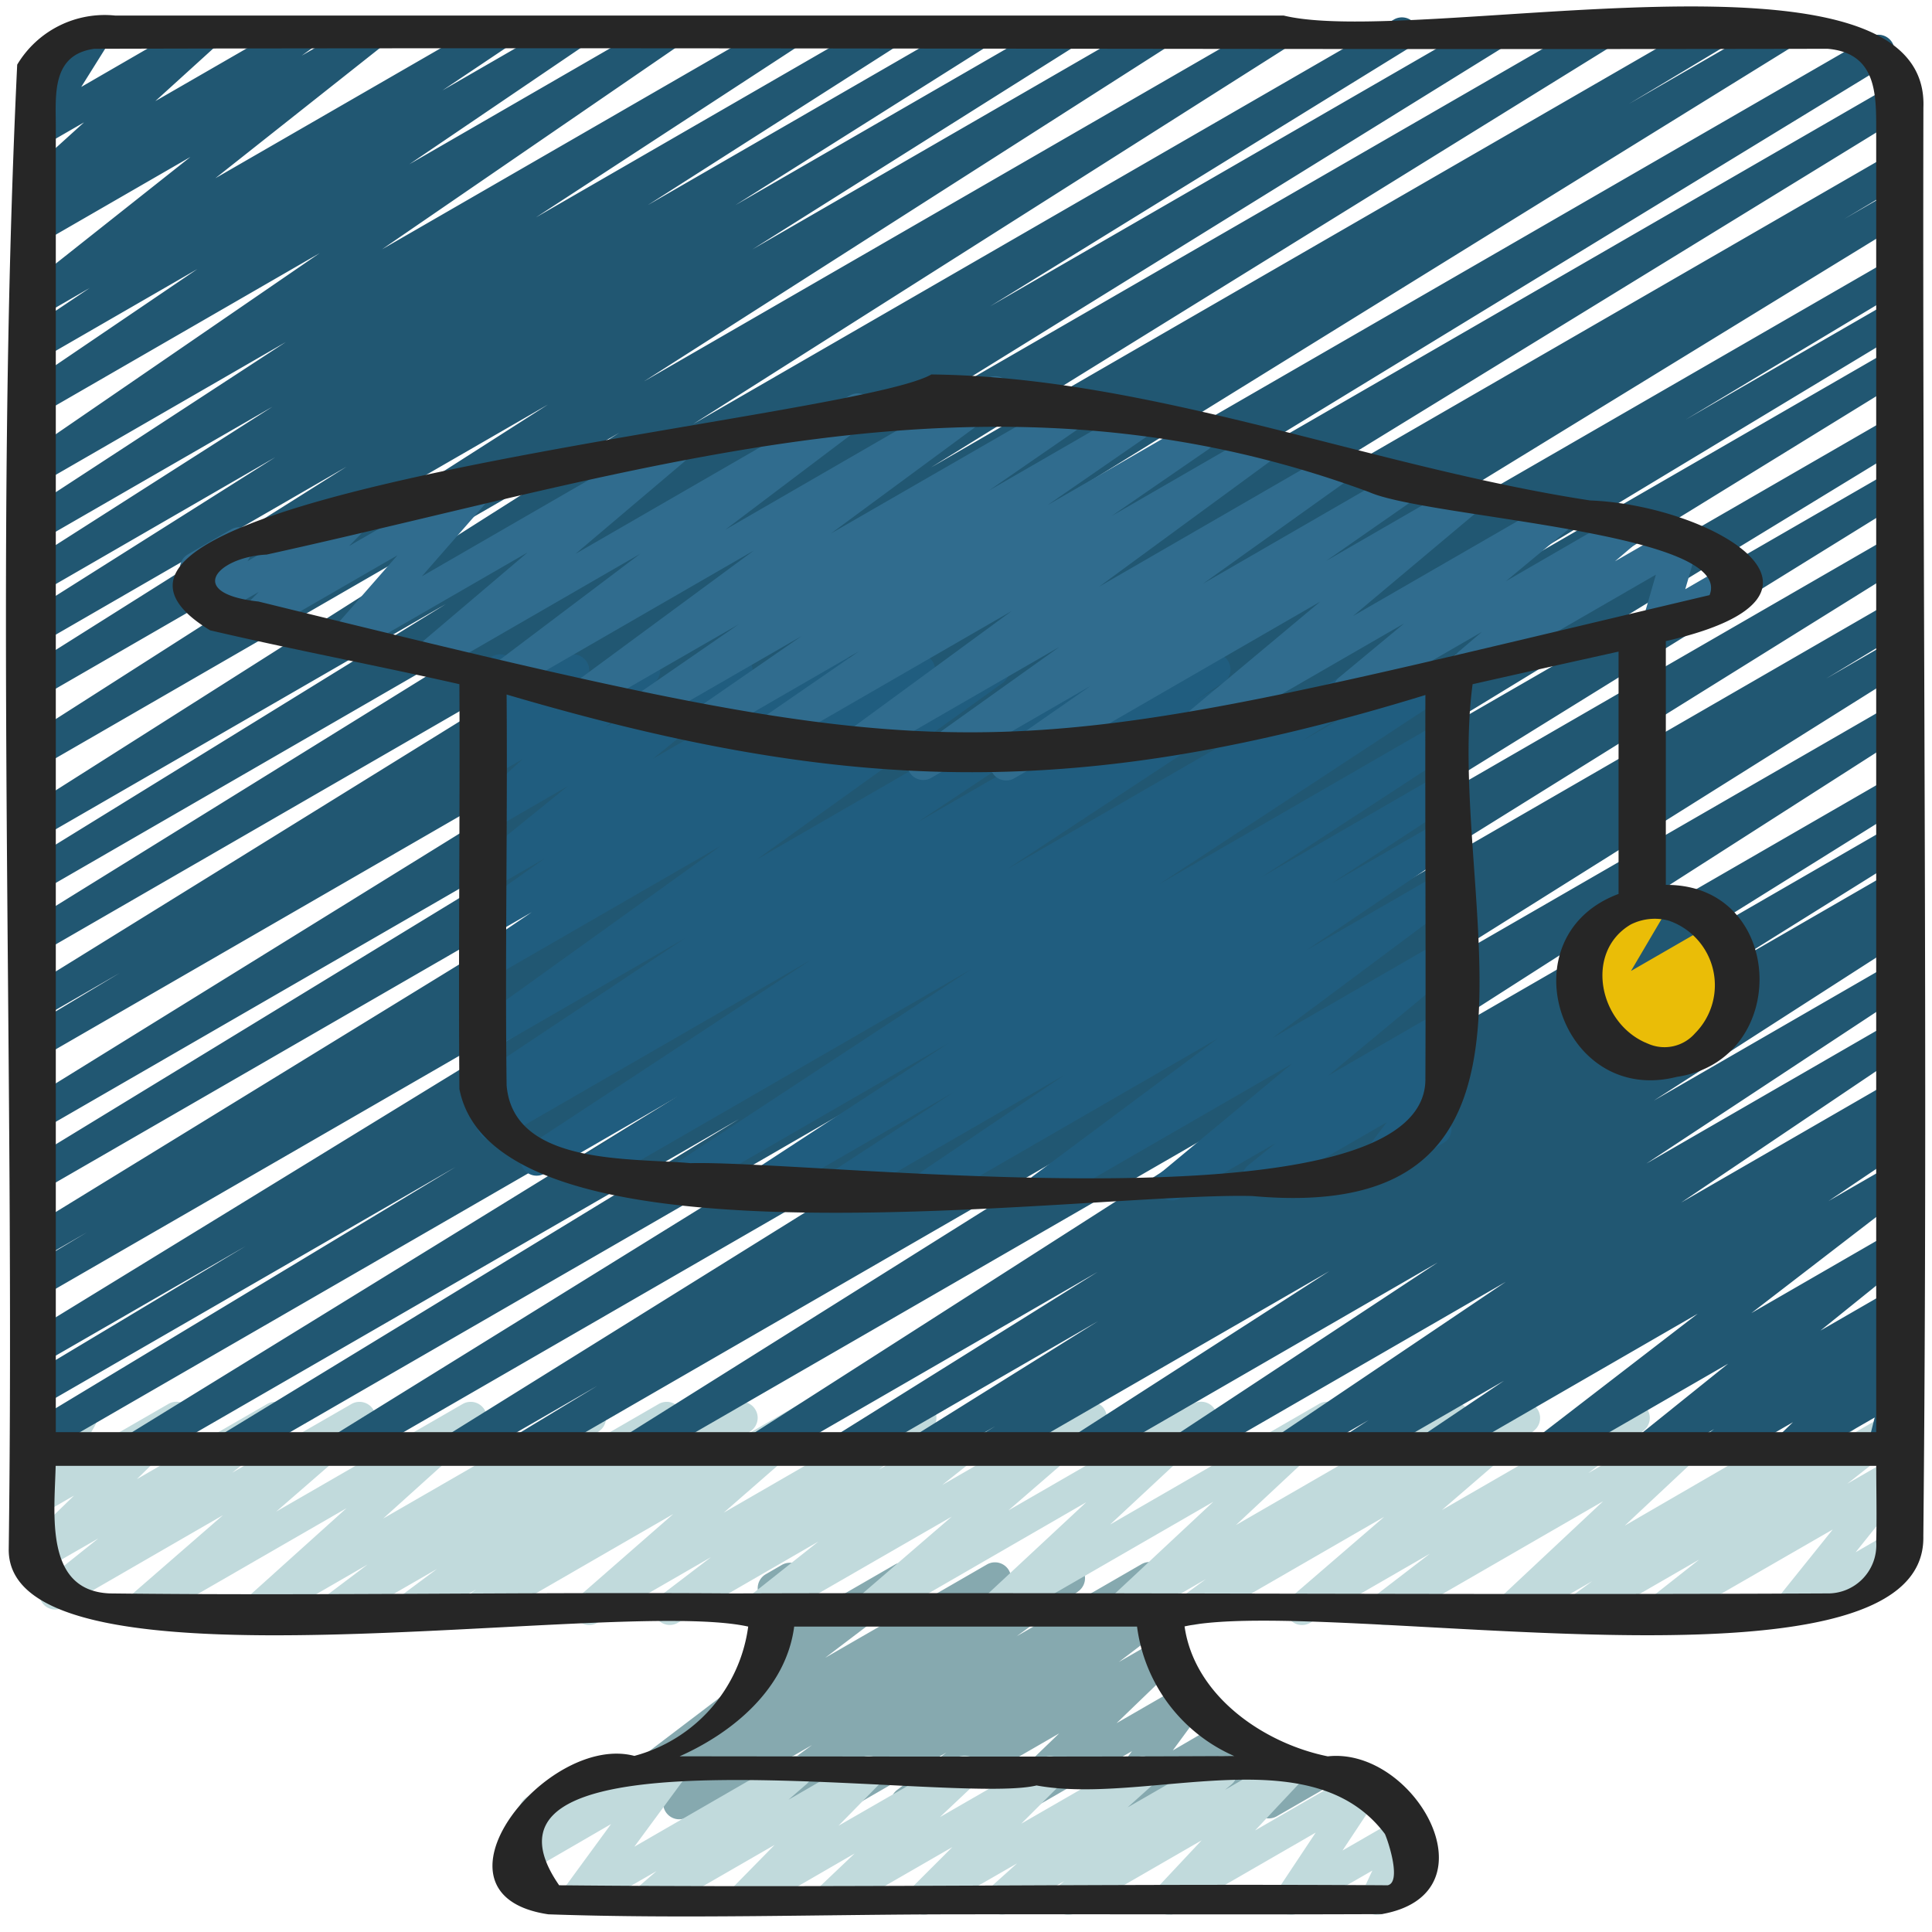 <svg id="Icons" xmlns="http://www.w3.org/2000/svg" viewBox="0 0 60 60"><defs><style>.cls-1{fill:#86a9af;}.cls-2{fill:#c1dadc;}.cls-3{fill:#215772;}.cls-4{fill:#205d7f;}.cls-5{fill:#eabd07;}.cls-6{fill:#306c8e;}.cls-7{fill:#262626;}</style></defs><path class="cls-1" d="M21.094,56.5a.5.5,0,0,1-.29-.907l1.249-.889-2.771,1.6a.5.5,0,0,1-.553-.831l4.727-3.592a.5.5,0,0,1-.165-.539l.492-1.585a.49.49,0,0,1-.185-.185.5.5,0,0,1,.182-.682l.5-.29a.5.5,0,0,1,.728.581l-.385,1.237,3.166-1.827a.5.5,0,0,1,.553.831l-2.716,2.063,5.026-2.9a.5.5,0,0,1,.54.84l-1.25.89,3.007-1.736a.5.5,0,0,1,.544.837l-1.921,1.4,3.88-2.24a.5.5,0,0,1,.536.843l-.42.292.153-.087a.5.5,0,0,1,.552.831l-1.528,1.161,1.186-.683a.5.5,0,0,1,.6.793l-1.856,1.789,2.05-1.183a.5.5,0,0,1,.652.73l-.956,1.3L38,53.44a.5.5,0,0,1,.709.63l-.309.718,1.045-.6a.5.5,0,0,1,.739.538l-.054.251.595-.343a.5.5,0,0,1,.5.865l-1.573.907a.5.5,0,0,1-.738-.538l.054-.251-1.372.792a.5.5,0,0,1-.709-.63l.308-.718-2.343,1.352a.5.5,0,0,1-.653-.729l.955-1.3-3.517,2.03a.5.5,0,0,1-.6-.793l1.857-1.789L28.413,56.42a.5.5,0,0,1-.553-.831l1.529-1.161-3.459,2a.5.5,0,0,1-.536-.843l.416-.29-1.968,1.136a.5.5,0,0,1-.544-.837l1.921-1.4L21.344,56.43A.491.491,0,0,1,21.094,56.5Z"/><path class="cls-2" d="M49.112,50.47a.5.5,0,0,1-.3-.9l.638-.466L47.2,50.4a.5.5,0,0,1-.592-.8l3.179-2.978L43.244,50.4a.5.5,0,0,1-.555-.829l1.719-1.32L40.685,50.4a.5.5,0,0,1-.577-.811l2.88-2.483L37.281,50.4a.5.5,0,0,1-.546-.836l.714-.523L35.1,50.4a.5.5,0,0,1-.591-.8l3.171-2.961L31.161,50.4a.5.5,0,0,1-.591-.8l3.164-2.946L27.247,50.4a.5.5,0,0,1-.577-.81L29.558,47.1,23.831,50.4a.5.5,0,0,1-.56-.825l2.144-1.7L21.047,50.4a.5.5,0,0,1-.553-.83l1.589-1.212L18.545,50.4a.5.5,0,0,1-.579-.809l2.942-2.571L15.054,50.4a.5.5,0,0,1-.543-.838l.278-.2-1.8,1.038a.5.5,0,0,1-.549-.833l1.132-.843L10.666,50.4a.5.5,0,0,1-.551-.832l1.3-.98L8.279,50.4a.5.5,0,0,1-.585-.8l3.065-2.76L4.586,50.4a.5.5,0,0,1-.578-.809l2.917-2.536L1.968,49.918a.5.5,0,0,1-.563-.823l1.649-1.318-1.741,1a.5.5,0,0,1-.6-.79L2.3,46.446l-1.02.588a.5.5,0,0,1-.682-.682l.661-1.145A.5.5,0,0,1,.9,44.963a.5.5,0,0,1,.183-.684L2.263,43.6a.5.5,0,0,1,.682.683l-.551.954L5.231,43.6a.5.5,0,0,1,.6.79l-1.58,1.546L8.3,43.6a.5.5,0,0,1,.562.823L7.213,45.735,10.919,43.6a.5.5,0,0,1,.578.809L8.579,46.943l5.8-3.347a.5.5,0,0,1,.585.8L11.9,47.159,18.073,43.6a.5.5,0,0,1,.551.832l-1.3.98L20.46,43.6a.5.5,0,0,1,.549.833l-1.128.841,2.9-1.675a.5.5,0,0,1,.543.838l-.281.2,1.8-1.041a.5.5,0,0,1,.579.809l-2.943,2.57,5.856-3.38a.5.5,0,0,1,.553.83L27.3,45.637l3.541-2.044a.5.5,0,0,1,.664.151.5.5,0,0,1-.1.674l-2.144,1.7,4.368-2.521a.5.5,0,0,1,.577.81l-2.889,2.5,5.73-3.306a.5.5,0,0,1,.591.8l-3.163,2.945,6.487-3.745a.5.5,0,0,1,.591.8l-3.171,2.962,6.514-3.76a.5.5,0,0,1,.545.836l-.711.521,2.353-1.358a.5.5,0,0,1,.576.811l-2.881,2.484,5.709-3.295a.5.5,0,0,1,.555.829l-1.715,1.317,3.72-2.147a.5.5,0,0,1,.592.8l-3.181,2.979L57,43.589a.5.5,0,0,1,.545.836l-.637.466,1.349-.779a.5.5,0,0,1,.559.826l-1.446,1.14L58.72,45.3a.5.5,0,0,1,.64.745l-1.731,2.161,1.09-.629a.5.5,0,0,1,.5.865L55.826,50.4a.5.5,0,0,1-.64-.745L56.917,47.5,51.883,50.4a.5.5,0,0,1-.56-.825l1.448-1.142L49.362,50.4A.493.493,0,0,1,49.112,50.47Z"/><path class="cls-2" d="M20.157,59.47a.5.5,0,0,1-.326-.879l.558-.482L18.148,59.4a.5.5,0,0,1-.653-.727l1.482-2.025L16.3,58.2a.5.5,0,0,1-.609-.78l.707-.732a.5.5,0,0,1-.03-.882l2.05-1.184a.5.5,0,0,1,.609.78l-.149.156,1.659-.958a.5.5,0,0,1,.654.727L19.7,57.351l4.77-2.753a.5.5,0,0,1,.576.811l-.558.482,2.24-1.293a.5.5,0,0,1,.607.783L26.04,56.7,29.689,54.6a.5.5,0,0,1,.595.8L29.19,56.432,32.368,54.6a.5.5,0,0,1,.6.786l-1.252,1.25L35.248,54.6a.5.5,0,0,1,.584.8l-.814.731L37.677,54.6a.5.5,0,0,1,.569.817l-.2.166,1.7-.983a.5.5,0,0,1,.614.774l-1.382,1.472,3.226-1.862a.5.5,0,0,1,.666.709L41.692,57.47l1.8-1.039a.5.5,0,0,1,.7.644l-.341.729a.492.492,0,0,1,.5.246.5.5,0,0,1-.183.682l-1.16.67a.5.5,0,0,1-.7-.644l.312-.666L40.345,59.4a.5.5,0,0,1-.666-.709l1.181-1.778L36.551,59.4a.5.5,0,0,1-.614-.774l1.381-1.473L33.426,59.4a.5.5,0,0,1-.57-.817l.2-.166-1.7.983a.5.5,0,0,1-.584-.8l.814-.731L28.924,59.4a.5.5,0,0,1-.6-.786l1.252-1.251L26.043,59.4a.5.5,0,0,1-.595-.8l1.094-1.039L23.364,59.4a.5.5,0,0,1-.606-.783l1.3-1.323L20.407,59.4A.493.493,0,0,1,20.157,59.47Z"/><path class="cls-3" d="M4.207,45.5a.5.5,0,0,1-.262-.926L28.5,29.455,1.28,45.172a.5.5,0,0,1-.508-.86l13.373-8.068L1.28,43.671a.5.5,0,0,1-.507-.861L7.629,38.7,1.28,42.361A.5.5,0,0,1,.769,41.5L26.506,25.721,1.28,40.284a.5.5,0,0,1-.507-.861L2.7,38.271,1.28,39.09a.5.5,0,0,1-.511-.859l26.169-16.06L1.28,36.984a.5.5,0,0,1-.51-.859l22.3-13.608L1.28,35.1a.5.5,0,0,1-.512-.858L27.2,17.884,1.28,32.848a.5.5,0,0,1-.508-.862l2.948-1.77L1.28,31.624a.5.5,0,0,1-.513-.857L21.849,17.714,1.28,29.589a.5.5,0,0,1-.513-.858L18.7,17.621,1.28,27.681a.5.5,0,0,1-.512-.859l13.074-8.06L1.28,26.014a.5.5,0,0,1-.517-.855L19.232,13.441,1.28,23.806a.5.5,0,0,1-.519-.854L17.019,12.563,1.28,21.648a.5.5,0,0,1-.516-.855l10-6.3L1.28,19.971a.5.5,0,0,1-.516-.856L8.549,14.2,1.28,18.4a.5.5,0,0,1-.519-.854l7.7-4.914L1.28,16.773a.5.5,0,0,1-.523-.851l8.121-5.3-7.6,4.386a.5.5,0,0,1-.533-.845l9.18-6.3L1.28,12.853a.5.5,0,0,1-.53-.847L6.131,8.355l-4.851,2.8a.5.5,0,0,1-.528-.847L2.792,8.94,1.28,9.813a.5.5,0,0,1-.56-.825L5.913,4.875,1.28,7.549a.5.5,0,0,1-.542-.838L1.2,6.378A.506.506,0,0,1,.626,6.2a.5.5,0,0,1,.068-.665L2.61,3.8l-1.33.767a.5.5,0,0,1-.674-.7L1.49,2.458a.5.5,0,0,1-.423-.9L2.726.6a.5.5,0,0,1,.673.7l-.876,1.4L6.154.6a.5.5,0,0,1,.586.8L4.824,3.14,9.228.6a.5.5,0,0,1,.542.838l-.4.29L11.322.6a.5.5,0,0,1,.561.824L6.689,5.535,15.243.6a.5.5,0,0,1,.528.847L13.74,2.808,17.567.6a.5.5,0,0,1,.531.846L12.714,5.1,20.508.6a.5.5,0,0,1,.533.844l-9.179,6.3L24.242.6a.5.5,0,0,1,.524.851l-8.122,5.3L27.3.6a.5.5,0,0,1,.519.854l-7.7,4.915L30.115.6a.5.5,0,0,1,.517.855L22.838,6.37,32.838.6a.5.5,0,0,1,.516.855l-9.99,6.291L35.742.6a.5.5,0,0,1,.52.853L20,11.844,39.479.6A.5.5,0,0,1,40,1.452L21.528,13.169,43.3.6a.5.5,0,0,1,.512.858L30.748,9.513,46.19.6a.5.5,0,0,1,.514.857L28.769,12.563,49.5.6a.5.5,0,0,1,.514.857L28.916,14.515,53.021.6a.5.5,0,0,1,.508.861L50.588,3.226,55.141.6a.5.5,0,0,1,.512.857L29.226,17.807,58.1,1.138a.5.5,0,0,1,.51.859L36.321,15.6,58.72,2.667a.5.5,0,0,1,.511.858L33.06,19.587,58.722,4.771a.5.5,0,0,1,.507.862L57.275,6.8l1.448-.835a.5.5,0,0,1,.511.858L33.5,22.6,58.724,8.042a.5.5,0,0,1,.506.861L52.353,13.03l6.372-3.678a.5.5,0,0,1,.507.86L45.873,18.271l12.853-7.419a.5.5,0,0,1,.511.858L34.68,26.827,58.728,12.943a.5.5,0,0,1,.51.86l-16.1,9.817,15.6-9a.5.5,0,0,1,.513.858L38.332,28.427,58.73,16.65a.5.5,0,0,1,.515.858L39.854,29.583l18.877-10.9a.5.5,0,0,1,.509.86l-2.524,1.53,2.016-1.164a.5.5,0,0,1,.516.857L42.961,30.988l15.772-9.1a.5.5,0,0,1,.52.853L42.122,33.709l16.613-9.591a.5.5,0,0,1,.515.857l-8.1,5.055,7.585-4.379a.5.5,0,0,1,.515.857L53.578,30.05l5.159-2.979a.5.5,0,0,1,.513.858l-.477.3a.5.5,0,0,1,.486.872l-7.9,5.08,7.376-4.258a.5.5,0,0,1,.526.85l-8.134,5.364,7.61-4.394a.5.5,0,0,1,.53.848l-7.058,4.756,6.529-3.77a.5.5,0,0,1,.523.853l-.713.462.191-.111a.5.5,0,0,1,.529.848L56.784,37.3l1.96-1.131A.5.5,0,0,1,59.3,37L54.39,40.779l4.355-2.514a.5.5,0,0,1,.564.822l-2.774,2.236,2.212-1.276a.5.5,0,0,1,.56.825l-.405.318a.51.51,0,0,1,.495.191.5.5,0,0,1-.052.661l-.5.478a.5.5,0,0,1,.452.078.5.5,0,0,1,.182.52L59.2,44.226a.5.5,0,0,1,.046.888l-.5.289a.5.5,0,0,1-.734-.554l.209-.828-2.4,1.383a.5.5,0,0,1-.6-.793l.461-.443-2.143,1.237a.5.5,0,0,1-.56-.825l.256-.2-1.781,1.027a.5.5,0,0,1-.564-.822L53.67,42.35l-5.3,3.058a.5.5,0,0,1-.555-.829l4.91-3.781L44.737,45.41a.5.5,0,0,1-.529-.847l2.5-1.682-4.384,2.53a.5.5,0,0,1-.522-.852l.7-.455-2.268,1.308a.5.5,0,0,1-.529-.848l7.06-4.756-9.712,5.606a.5.5,0,0,1-.526-.85l8.125-5.358L33.9,45.416a.5.5,0,0,1-.52-.853l7.907-5.088L30.99,45.417a.5.5,0,0,1-.512-.857l.43-.268-1.95,1.126a.5.5,0,0,1-.515-.856L34.1,41.031,26.5,45.42a.5.5,0,0,1-.515-.857L34.089,39.5,23.837,45.421a.5.5,0,0,1-.52-.854L40.448,33.6,19.96,45.423a.5.5,0,0,1-.516-.857l16.29-10.223L16.54,45.425a.5.5,0,0,1-.509-.861l2.521-1.527-4.139,2.389a.5.5,0,0,1-.515-.858l19.4-12.078L10.885,45.428a.5.5,0,0,1-.514-.858L31.277,31.621,7.358,45.43a.5.5,0,0,1-.51-.86l16.1-9.814L4.457,45.431A.494.494,0,0,1,4.207,45.5Z"/><path class="cls-4" d="M28.661,37.463a.5.5,0,0,1-.28-.914l4.671-3.16-6.828,3.942a.5.5,0,0,1-.676-.171.5.5,0,0,1,.152-.681l3.9-2.55L23.9,37.22a.5.5,0,0,1-.523-.852l6.079-3.97-8.033,4.638a.5.5,0,0,1-.525-.85L30.162,30.1,18.673,36.735a.5.5,0,0,1-.517-.855l2.9-1.829-4.153,2.4a.5.5,0,0,1-.524-.85l8.8-5.789-9.6,5.541a.5.5,0,0,1-.517-.856l.895-.564-.671.386a.5.5,0,0,1-.527-.848l6.512-4.331L15.28,32.6a.5.5,0,0,1-.542-.839l7.647-5.493-7.105,4.1a.5.5,0,0,1-.53-.846l1.762-1.191-1.232.711a.5.5,0,0,1-.539-.841l2.186-1.547L15.28,27.6a.5.5,0,0,1-.564-.822l2.92-2.366L15.28,25.774a.5.5,0,0,1-.586-.8l1.539-1.4-.953.55a.5.5,0,0,1-.609-.78l.412-.427a.5.5,0,0,1-.53-.646l.228-.727a.49.49,0,0,1-.183-.184.5.5,0,0,1,.182-.682l.5-.289a.5.5,0,0,1,.728.582l-.118.375,1.662-.959a.5.5,0,0,1,.609.78l-.3.315,1.9-1.1a.5.5,0,0,1,.586.8l-1.537,1.4,3.816-2.2a.5.5,0,0,1,.564.821l-2.918,2.365,5.526-3.19a.5.5,0,0,1,.539.841l-2.193,1.552,4.149-2.395a.5.5,0,0,1,.53.847l-1.756,1.186,3.527-2.036a.5.5,0,0,1,.542.839L23.489,26.7l10.973-6.335a.5.5,0,0,1,.527.849l-6.518,4.336,8.984-5.188a.5.5,0,0,1,.517.856l-.9.565,2.465-1.423a.5.5,0,0,1,.524.851L31.264,27l11.507-6.644a.5.5,0,0,1,.517.856l-2.9,1.827,4.33-2.5a.5.5,0,0,1,.524.851l-9.26,6.081,8.736-5.043a.5.5,0,0,1,.523.851l-6.08,3.971,5.557-3.208a.5.5,0,0,1,.523.851l-3.9,2.551L44.72,25.5a.5.5,0,0,1,.53.847l-4.672,3.16,4.142-2.391a.5.5,0,0,1,.549.834l-5.757,4.29,5.208-3.007a.5.5,0,0,1,.569.818L41.243,33.41,44.72,31.4a.5.5,0,0,1,.563.823l-.854.688.291-.168a.5.5,0,0,1,.648.735l-.826,1.087a.519.519,0,0,1,.469.249.5.5,0,0,1-.183.683l-1.859,1.074a.5.5,0,0,1-.649-.735l.749-.985-3.74,2.159a.5.5,0,0,1-.563-.823l.854-.688-2.97,1.715a.5.5,0,0,1-.569-.818l4.047-3.362-7.52,4.341a.5.5,0,0,1-.548-.834l5.755-4.289-8.9,5.141A.5.5,0,0,1,28.661,37.463Z"/><path class="cls-5" d="M51.266,33.451a.5.5,0,0,1-.361-.847l.224-.232-.887.512a.5.5,0,0,1-.6-.794l.524-.5-.656.378a.5.5,0,0,1-.681-.687l1.092-1.855-.216.124a.5.5,0,1,1-.5-.865l1.858-1.073a.5.5,0,0,1,.681.687l-1.092,1.855,2.612-1.507a.5.5,0,0,1,.595.794l-.521.5.351-.2a.5.5,0,0,1,.611.78l-.492.509a.5.5,0,0,1,.18.928l-2.476,1.43A.491.491,0,0,1,51.266,33.451Z"/><path class="cls-6" d="M31.245,24.237a.5.5,0,0,1-.286-.91L33.871,21.3l-4.945,2.854a.5.5,0,0,1-.541-.84L32.9,20.091l-6.2,3.58a.5.5,0,0,1-.546-.836l5.264-3.858-7.2,4.157a.5.5,0,0,1-.534-.845l2.987-2.059-4.328,2.5a.5.5,0,0,1-.534-.844l3.086-2.132-4.447,2.566a.5.5,0,0,1-.534-.843l3.026-2.088L18.56,21.912a.5.5,0,0,1-.547-.835l5.4-3.981-7.393,4.267a.5.5,0,0,1-.552-.832L19.881,17.2l-6.3,3.638a.5.5,0,0,1-.573-.814l3.378-2.868-5.405,3.12a.5.5,0,0,1-.626-.761l1.988-2.27-4.191,2.42a.5.5,0,0,1-.606-.783l.491-.5L6.6,19.207A.5.5,0,0,1,6,19.13a.5.5,0,0,1-.084-.6l.218-.384a.541.541,0,0,1-.479-.248.5.5,0,0,1,.183-.683l1.339-.774a.5.5,0,0,1,.685.679l-.174.307,3.036-1.752a.5.5,0,0,1,.606.783l-.49.5,3.618-2.089a.5.5,0,0,1,.626.762L13.1,17.9l7.579-4.376a.5.5,0,0,1,.573.814L17.873,17.2l8.515-4.916a.5.5,0,0,1,.551.832l-4.415,3.335,8.136-4.7a.5.5,0,0,1,.547.835l-5.4,3.981L33.2,12.307a.5.5,0,0,1,.534.843l-3.019,2.083,4.367-2.52a.5.5,0,0,1,.534.844l-3.086,2.131,4.447-2.566a.5.5,0,0,1,.534.845l-2.988,2.058,4.329-2.5a.5.5,0,0,1,.545.836l-5.263,3.859,7.2-4.158a.5.5,0,0,1,.541.84l-4.511,3.223,6.2-3.58a.5.5,0,0,1,.537.843l-2.916,2.031,4.27-2.465a.5.5,0,0,1,.571.815L42.022,19.13l6.2-3.577a.5.5,0,0,1,.569.817l-2.023,1.679L50.308,16a.5.5,0,0,1,.573.813l-.726.618L52,16.37a.5.5,0,0,1,.559.039.5.5,0,0,1,.171.532L52.337,18.3l1.378-.8a.5.5,0,0,1,.5.865l-2.452,1.416a.5.5,0,0,1-.731-.571l.393-1.363-5.556,3.208a.5.5,0,0,1-.573-.813l.726-.618-3.87,2.234a.5.5,0,0,1-.569-.817l2.023-1.679-6.043,3.488a.5.5,0,0,1-.571-.815L41,18.685,31.5,24.17A.494.494,0,0,1,31.245,24.237Z"/><path class="cls-7" d="M59.733,3.342C59.948-2.195,44.008,1.489,39.865.483q-18.144,0-36.288,0A3.166,3.166,0,0,0,.534,2.008C-.192,17.27.473,32.791.271,48.127c-.009,4.788,18.757,1.454,22.965,2.388A4.818,4.818,0,0,1,19.7,54.531c-2.713-.717-6.75,4.314-2.67,4.92,4.262.149,8.556,0,12.821,0,4.355-.007,8.707.012,13.06-.006,3.6-.635,1.043-5.2-1.675-4.9-1.983-.4-4.14-1.873-4.448-4.035,4.416-.971,23.041,2.6,22.943-2.791C59.877,32.934,59.7,18.133,59.733,3.342ZM2.933,1.515c17.911-.049,35.888.034,53.823,0,1.553.133,1.511,1.46,1.511,2.589V44.477H1.733V3.944C1.733,2.961,1.592,1.694,2.933,1.515Zm40.076,55.44c.095.2.529,1.5.086,1.594-8.566-.057-17.189.084-25.73,0-3.611-5.217,12.186-2.461,14.826-3.1C35.578,56.075,40.705,53.884,43.009,56.955Zm-4.678-2.419c-5.742.029-11.483.013-17.225.008,1.674-.746,3.31-2.115,3.558-4.029H35.312A5.11,5.11,0,0,0,38.331,54.536Zm19.936-6.657a1.5,1.5,0,0,1-1.535,1.606c-11.313.055-22.639-.036-33.957,0-6.456-.045-12.918.075-19.37,0C1.382,49.4,1.69,47.042,1.729,45.523H58.268C58.269,46.307,58.288,47.1,58.267,47.879Z"/><path class="cls-7" d="M6.525,19.575c2.568.6,5.168,1.09,7.742,1.673.021,4.19-.034,8.383,0,12.57,1.152,5.94,19.544,3.192,24.627,3.326,10.407.942,5.958-9.331,6.839-15.895,1.511-.343,3.022-.677,4.533-1.013v7.526c-3.529,1.316-1.818,6.6,1.809,5.681,3.577-.526,3.377-5.983-.341-5.962V19.91c6.283-1.433,1.372-4.226-2.35-4.368-6.8-1.039-13.612-3.837-20.459-3.913C26.356,13.091-.478,15.32,6.525,19.575ZM51.819,28.59a2.119,2.119,0,0,1,.822,3.5,1.26,1.26,0,0,1-1.46.323c-1.527-.6-1.987-2.844-.54-3.7A1.654,1.654,0,0,1,51.819,28.59Zm-7.552,4.933c-.014,4.819-18.862,2.5-22.82,2.6-1.868-.168-5.512.076-5.714-2.423-.051-4.037.032-8.088,0-12.131,10.643,3.137,17.881,3.291,28.534.015C44.256,25.561,44.284,29.543,44.267,33.523ZM8.281,17.223c11.8-2.6,22.364-6.335,34.238-1.941,1.782.8,11.365,1.233,10.573,3.2-22.966,5.425-22.01,5.861-45.061.2C5.731,18.429,6.747,17.3,8.281,17.223Z"/></svg>